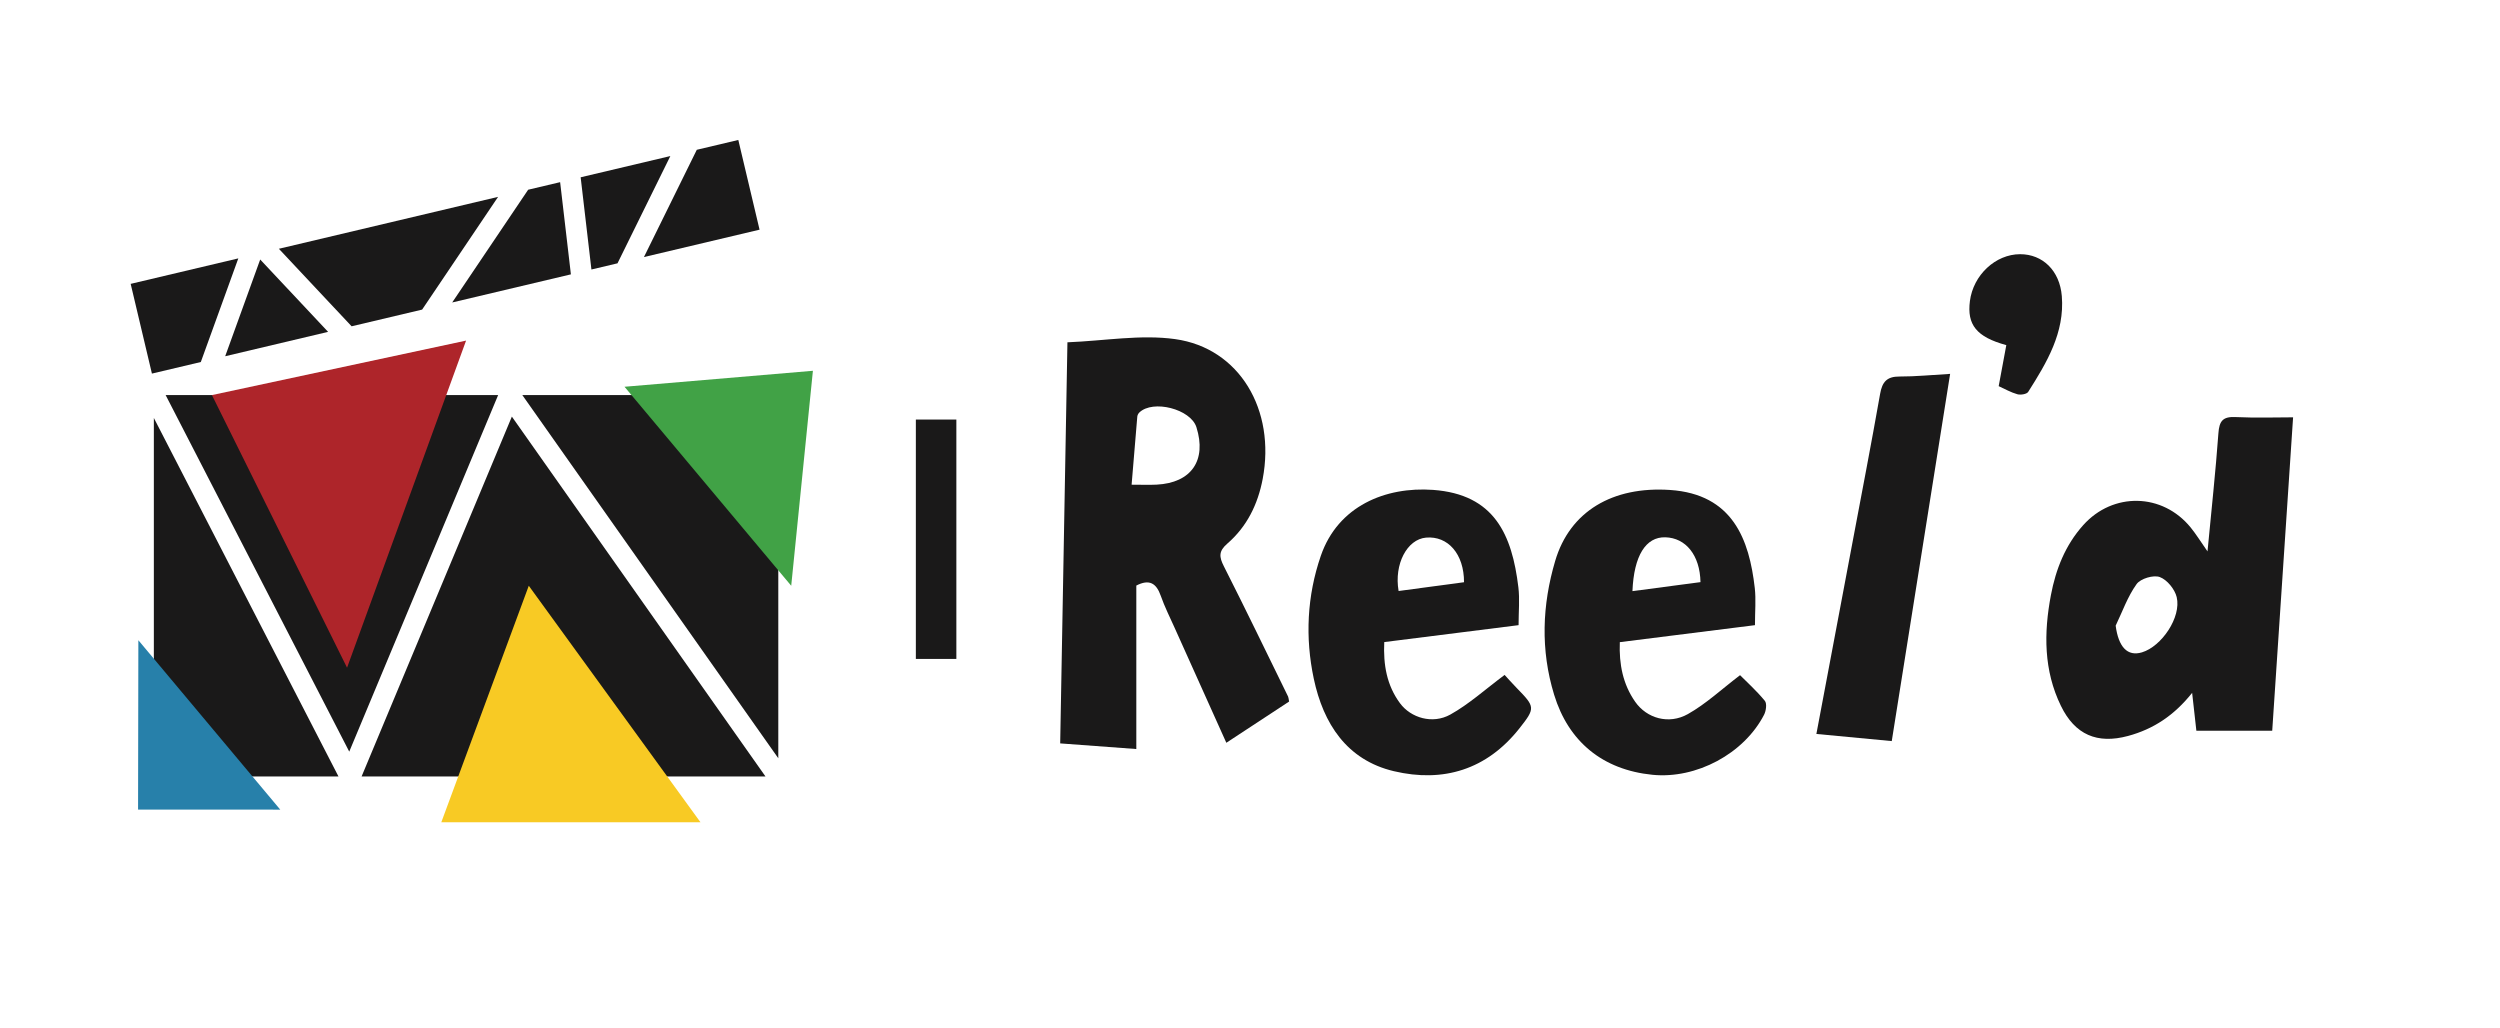 <?xml version="1.0" encoding="UTF-8"?>
<svg width="484px" height="199px" viewBox="0 0 484 199" version="1.1" xmlns="http://www.w3.org/2000/svg" xmlns:xlink="http://www.w3.org/1999/xlink">
    <title>Reel'd logo Horizontal</title>
    <g id="Reel'd-logo-Horizontal" stroke="none" stroke-width="1" fill="none" fill-rule="evenodd">
        <g transform="translate(25.298, 27.095)">
            <g id="icon">
                <polygon id="Fill-1" fill="#1A1919" points="125.38 119.704 125.38 49.391 75.823 49.391"></polygon>
                <polygon id="Fill-2" fill="#1A1919" points="42.317 118.422 71.142 49.392 6.769 49.392"></polygon>
                <polygon id="Fill-3" fill="#1A1919" points="4.487 53.822 4.487 123.225 40.228 123.225"></polygon>
                <polygon id="Fill-4" fill="#1A1919" points="73.799 53.56 44.707 123.225 122.898 123.225"></polygon>
                <path d="M125.38,123.225 L125.381,123.225 L125.38,123.225 Z" id="Fill-5" fill="#1A1919"></path>
                <polygon id="Fill-6" fill="#F8CA24" points="60.138 132.095 77.073 86.308 110.315 132.095"></polygon>
                <polygon id="Fill-7" fill="#AE252A" points="41.891 102.172 64.934 38.844 15.734 49.391"></polygon>
                <polygon id="Fill-8" fill="#41A246" points="95.609 47.782 127.882 86.309 132.081 44.688"></polygon>
                <polygon id="Fill-9" fill="#2780AA" points="28.96 129.651 1.488 96.854 1.431 129.638"></polygon>
                <polygon id="Fill-10" fill="#1A1919" points="28.691 21.068 42.773 36.076 56.426 32.842 71.133 11.016"></polygon>
                <polygon id="Fill-11" fill="#1A1919" points="99.37 22.671 121.752 17.37 117.638 0 109.601 1.904"></polygon>
                <polygon id="Fill-12" fill="#1A1919" points="38.221 37.154 25.076 23.144 18.298 41.873"></polygon>
                <polygon id="Fill-13" fill="#1A1919" points="20.84 22.927 1.55777418e-14 27.862 4.114 45.232 13.58 42.991"></polygon>
                <polygon id="Fill-14" fill="#1A1919" points="83.143 8.171 76.954 9.636 62.247 31.464 85.227 26.021"></polygon>
                <polygon id="Fill-15" fill="#1A1919" points="104.481 3.117 87.117 7.229 89.201 25.08 94.25 23.884"></polygon>
            </g>
            <polygon id="Fill-16" fill="#1A1919" transform="translate(155.932, 77.302) scale(1, -1) rotate(90) translate(-155.932, -77.302) " points="132.761 81.223 179.104 81.223 179.104 73.381 132.761 73.381"></polygon>
            <g id="Group-29" transform="translate(179.955, 22.117)" fill="#1A1919">
                <path d="M13.826,44.625 C15.849,44.625 17.255,44.684 18.656,44.615 C25.385,44.284 28.403,39.917 26.373,33.492 C25.266,29.987 17.963,28.099 15.322,30.648 C15.12,30.844 14.951,31.165 14.927,31.441 C14.556,35.687 14.213,39.935 13.826,44.625 M1.402,17.058 C8.618,16.771 15.595,15.508 22.266,16.442 C34.728,18.188 41.742,30.169 39.204,43.51 C38.269,48.423 36.152,52.746 32.369,56.018 C30.646,57.508 30.761,58.594 31.692,60.431 C35.929,68.791 40,77.235 44.125,85.651 C44.211,85.829 44.208,86.049 44.318,86.608 C40.43,89.162 36.427,91.791 32.165,94.589 C28.743,86.982 25.451,79.677 22.17,72.366 C21.243,70.298 20.216,68.262 19.469,66.13 C18.609,63.67 17.232,62.861 14.738,64.153 L14.738,79.806 L14.738,95.801 C10.004,95.45 5.22,95.096 1.55777418e-14,94.71 C0.465,68.986 0.926,43.394 1.402,17.058" id="Fill-17"></path>
                <path d="M204.34,71.915 C204.88,76.037 206.612,77.931 209.432,77.083 C213.249,75.933 217.079,70.271 216.158,66.4 C215.795,64.869 214.296,63.026 212.88,62.505 C211.661,62.055 209.159,62.803 208.394,63.865 C206.66,66.273 205.647,69.199 204.34,71.915 M234.649,92.259 L219.964,92.259 C219.716,90.04 219.46,87.751 219.144,84.922 C215.666,89.303 211.626,91.949 206.739,93.268 C200.764,94.883 196.465,93.037 193.746,87.456 C190.392,80.577 190.416,73.328 191.802,66.007 C192.754,60.986 194.578,56.347 198.055,52.459 C203.81,46.024 213.397,46.197 218.863,52.915 C219.927,54.224 220.815,55.677 222.12,57.54 C222.881,49.522 223.691,42.096 224.232,34.649 C224.404,32.293 225.087,31.419 227.519,31.532 C231.501,31.719 235.5,31.583 238.689,31.583 C237.348,51.72 236.016,71.722 234.649,92.259" id="Fill-19"></path>
                <path d="M110.789,65.231 C115.242,64.642 119.621,64.064 123.961,63.489 C123.86,58.268 121.114,54.916 117.153,54.809 C113.385,54.707 111.067,58.348 110.789,65.231 M134.508,71.82 C125.628,72.935 117.07,74.01 108.344,75.108 C108.177,79.393 108.944,83.252 111.319,86.655 C113.55,89.848 117.808,91.121 121.517,89.036 C125.028,87.062 128.051,84.217 131.621,81.503 C132.942,82.834 134.832,84.531 136.422,86.473 C136.851,86.996 136.661,88.408 136.272,89.162 C132.376,96.718 123.146,101.634 114.666,100.789 C104.993,99.823 98.393,94.34 95.624,85.28 C92.969,76.597 93.311,67.915 95.83,59.387 C98.669,49.77 106.961,44.895 118.079,45.647 C130.212,46.465 133.402,55.237 134.471,64.623 C134.723,66.85 134.508,69.13 134.508,71.82" id="Fill-21"></path>
                <path d="M78.183,63.507 C78.191,58.03 75.062,54.499 70.828,54.87 C67.15,55.191 64.61,60.022 65.516,65.206 C69.676,64.648 73.845,64.089 78.183,63.507 M86.041,81.453 C86.575,82.032 87.457,83.039 88.391,83.995 C91.966,87.654 92.025,87.857 88.888,91.823 C82.586,99.788 74.172,102.353 64.609,100.092 C55.456,97.928 50.94,90.853 49.099,82.205 C47.406,74.243 47.774,66.197 50.453,58.404 C53.77,48.752 62.988,44.965 72.184,45.63 C84.08,46.493 87.472,54.301 88.703,64.474 C88.984,66.794 88.744,69.176 88.744,71.818 C80.014,72.918 71.472,73.994 62.739,75.094 C62.535,79.505 63.226,83.469 65.784,86.93 C67.888,89.777 72.082,91.042 75.529,89.127 C79.136,87.124 82.268,84.264 86.041,81.453" id="Fill-23"></path>
                <path d="M172.292,23.168 C168.509,46.971 164.784,70.401 160.991,94.263 C156.104,93.801 151.357,93.351 146.399,92.882 C148.732,80.506 151.001,68.49 153.262,56.472 C155.107,46.662 157.005,36.861 158.739,27.03 C159.147,24.717 160.05,23.676 162.486,23.683 C165.639,23.693 168.795,23.369 172.292,23.168" id="Fill-25"></path>
                <path d="M183.168,17.605 C177.368,16.021 175.534,13.642 176.12,9.079 C176.768,4.026 181.087,-0.002 185.853,0 C190.198,0.001 193.514,3.172 193.915,8.113 C194.491,15.206 190.998,20.988 187.404,26.658 C187.125,27.098 185.945,27.291 185.318,27.116 C184.052,26.764 182.878,26.082 181.693,25.548 C182.192,22.862 182.668,20.295 183.168,17.605" id="Fill-27"></path>
            </g>
        </g>
    </g>
</svg>